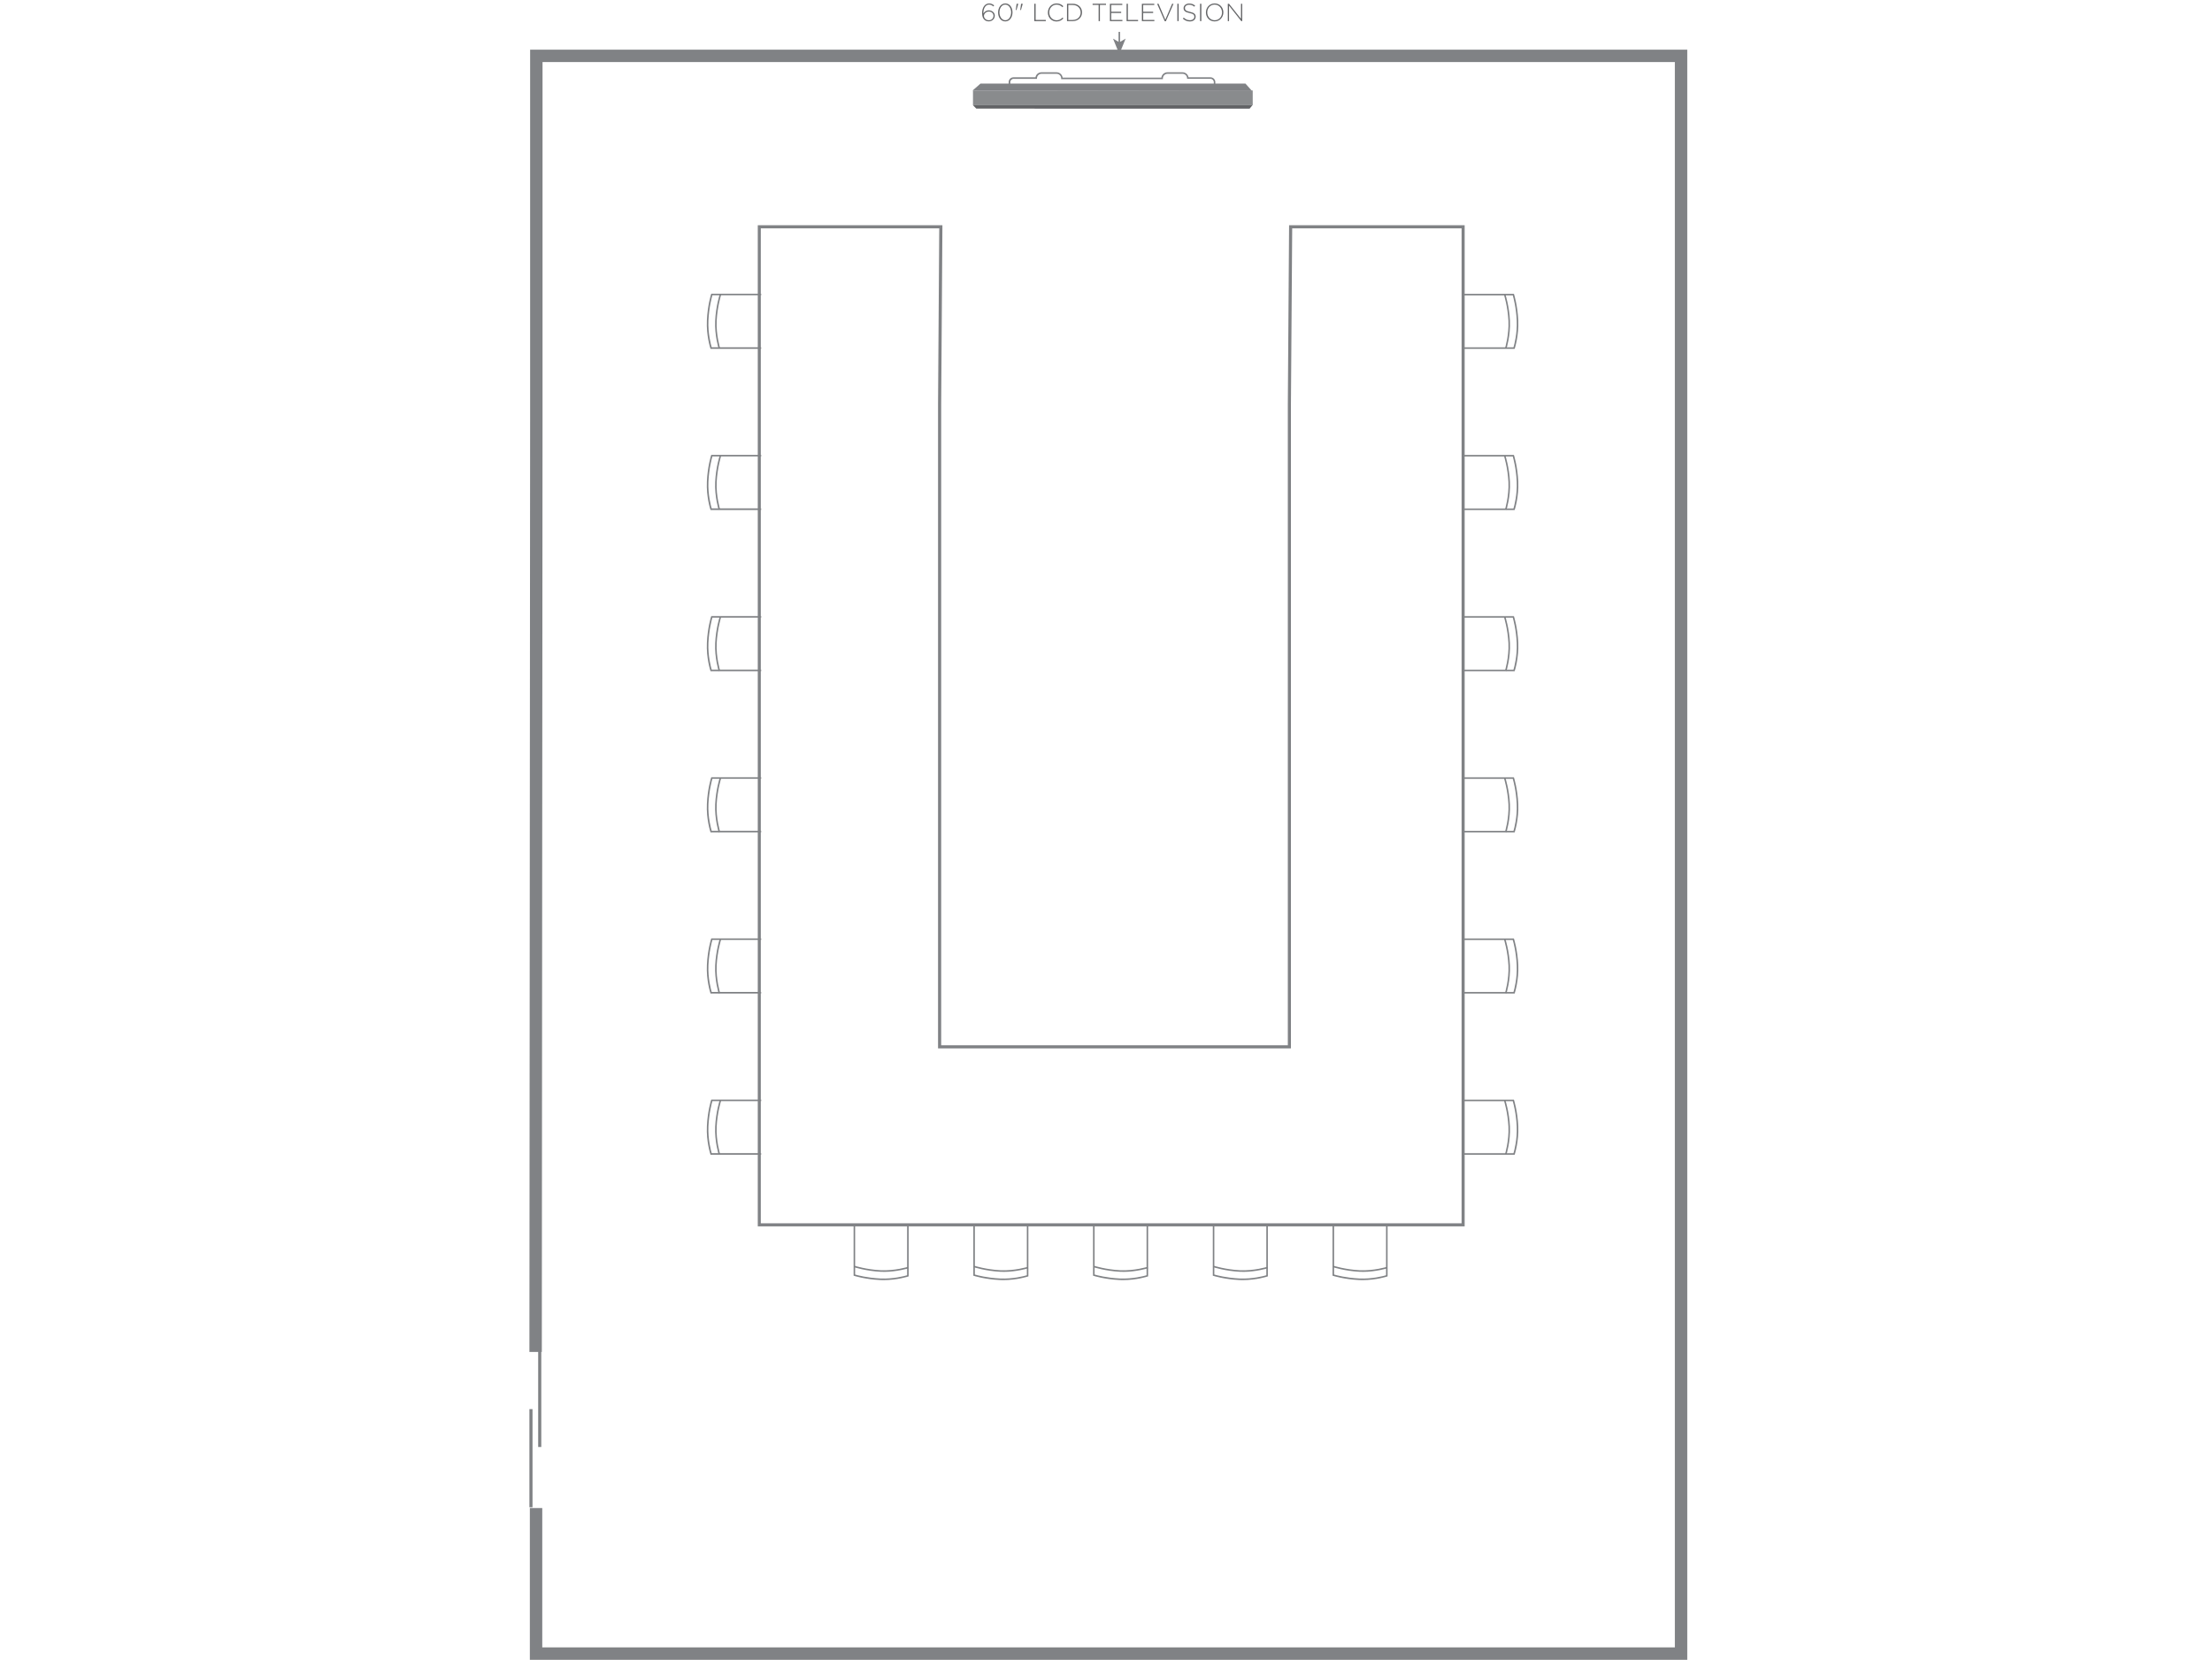 <?xml version="1.0" encoding="UTF-8"?><svg id="Layer_1" xmlns="http://www.w3.org/2000/svg" width="648.88" height="486.86" viewBox="0 0 648.88 486.86"><defs><style>.cls-1{fill:#898b8d;}.cls-2{fill:#808285;}.cls-3{fill:#636466;}.cls-4{fill:#626366;}</style></defs><polyline class="cls-2" points="367.27 26.67 365.35 24.52 287.62 24.52 285.3 26.55"/><polygon class="cls-4" points="285.42 30.86 286.39 31.86 366.57 31.88 367.4 30.85 285.42 30.86"/><rect class="cls-1" x="324.28" y="-12.32" width="4.33" height="82.06" transform="translate(355.16 -297.74) rotate(90)"/><path class="cls-2" d="m296.33,24.81h-.45v-.71c0-.79.64-1.43,1.43-1.43h6.44c.15-.84.88-1.47,1.76-1.47h4.42c.92,0,1.67.69,1.79,1.57h28.96c.11-.89.87-1.57,1.79-1.57h4.41c.88,0,1.62.63,1.76,1.47h6.44c.79,0,1.43.64,1.43,1.43v.59h-.45v-.59c0-.54-.44-.98-.98-.98h-6.85s-.01-.21-.01-.21c-.04-.71-.62-1.26-1.33-1.26h-4.41c-.74,0-1.35.6-1.35,1.34v.23h-29.84v-.23c0-.74-.6-1.34-1.34-1.34h-4.42c-.71,0-1.3.55-1.33,1.26v.22s-.88,0-.88,0h-5.98c-.54,0-.98.44-.98.98v.71Z"/><path class="cls-2" d="m444.3,244.16h-14.85v-.45h14.52c.22-.74,1.13-4.02.95-7.87-.17-3.82-.96-6.7-1.16-7.38h-14.32v-.45h14.66l.05.16s1.03,3.22,1.23,7.66c.2,4.45-1.01,8.15-1.02,8.19l-.05.16Z"/><path class="cls-2" d="m441.92,244.1l-.43-.14s1.2-3.86,1-8.03c-.2-4.17-1.3-7.61-1.31-7.64l.43-.14s1.13,3.52,1.33,7.76c.2,4.25-1.01,8.15-1.02,8.19Z"/><path class="cls-2" d="m444.3,291.43h-14.85v-.45h14.52c.22-.74,1.13-4.02.95-7.87-.17-3.82-.96-6.69-1.16-7.38h-14.32v-.45h14.66l.05.16s1.03,3.22,1.23,7.66c.2,4.45-1.01,8.15-1.02,8.19l-.05.16Z"/><path class="cls-2" d="m441.92,291.37l-.43-.14s1.2-3.86,1-8.03c-.2-4.17-1.3-7.61-1.31-7.64l.43-.14s1.13,3.52,1.33,7.76c.2,4.25-1.01,8.15-1.02,8.19Z"/><path class="cls-2" d="m444.3,102.33h-14.85v-.45h14.52c.22-.74,1.13-4.02.95-7.87-.17-3.82-.96-6.69-1.16-7.38h-14.32v-.45h14.66l.05.16s1.03,3.22,1.23,7.66c.2,4.45-1.01,8.15-1.02,8.19l-.05.16Z"/><path class="cls-2" d="m441.92,102.27l-.43-.14s1.2-3.86,1-8.03c-.2-4.17-1.3-7.61-1.31-7.64l.43-.14s1.13,3.52,1.33,7.76c.2,4.25-1.01,8.15-1.02,8.19Z"/><path class="cls-2" d="m444.3,196.88h-14.85v-.45h14.52c.22-.74,1.13-4.02.95-7.87-.17-3.82-.96-6.69-1.16-7.38h-14.32v-.45h14.66l.05.16s1.03,3.22,1.23,7.66c.2,4.45-1.01,8.15-1.02,8.19l-.05.16Z"/><path class="cls-2" d="m441.92,196.82l-.43-.14s1.2-3.86,1-8.03c-.2-4.17-1.3-7.61-1.31-7.64l.43-.14s1.13,3.52,1.33,7.76c.2,4.25-1.01,8.15-1.02,8.19Z"/><path class="cls-2" d="m444.3,149.6h-14.85v-.45h14.52c.22-.74,1.13-4.02.95-7.87-.17-3.82-.96-6.69-1.16-7.38h-14.32v-.45h14.66l.05.16s1.03,3.22,1.23,7.66c.2,4.45-1.01,8.15-1.02,8.19l-.05.16Z"/><path class="cls-2" d="m441.92,149.55l-.43-.14s1.2-3.86,1-8.03c-.2-4.17-1.3-7.61-1.31-7.64l.43-.14s1.13,3.52,1.33,7.76c.2,4.25-1.01,8.15-1.02,8.19Z"/><path class="cls-2" d="m444.3,338.71h-14.85v-.45h14.52c.22-.74,1.13-4.02.95-7.87-.17-3.82-.96-6.69-1.16-7.38h-14.32v-.45h14.66l.05.16s1.03,3.22,1.23,7.66c.2,4.45-1.01,8.15-1.02,8.19l-.05.16Z"/><path class="cls-2" d="m441.92,338.65l-.43-.14s1.2-3.86,1-8.03c-.2-4.17-1.3-7.61-1.31-7.64l.43-.14s1.13,3.52,1.33,7.76c.2,4.25-1.01,8.15-1.02,8.19Z"/><path class="cls-2" d="m223.28,244.16h-14.85l-.05-.16s-1.23-3.74-1.02-8.19c.2-4.44,1.22-7.63,1.23-7.66l.05-.16h14.66v.45h-14.32c-.2.69-.98,3.56-1.16,7.38-.17,3.85.73,7.13.95,7.87h14.52v.45Z"/><path class="cls-2" d="m210.81,244.1s-1.23-3.94-1.02-8.19c.2-4.24,1.32-7.73,1.33-7.76l.43.14s-1.11,3.47-1.31,7.64c-.2,4.16.99,7.99,1,8.03l-.43.14Z"/><path class="cls-2" d="m223.28,291.43h-14.85l-.05-.16s-1.23-3.74-1.02-8.19c.2-4.44,1.22-7.63,1.23-7.66l.05-.16h14.66v.45h-14.32c-.2.69-.98,3.56-1.16,7.38-.17,3.85.73,7.13.95,7.87h14.52v.45Z"/><path class="cls-2" d="m210.81,291.37s-1.23-3.94-1.02-8.19c.2-4.24,1.32-7.73,1.33-7.76l.43.14s-1.11,3.47-1.31,7.64c-.2,4.16.99,7.99,1,8.03l-.43.14Z"/><path class="cls-2" d="m223.28,102.33h-14.85l-.05-.16s-1.23-3.74-1.02-8.19c.2-4.44,1.22-7.63,1.23-7.66l.05-.16h14.66v.45h-14.32c-.2.69-.98,3.56-1.16,7.38-.17,3.85.73,7.13.95,7.87h14.52v.45Z"/><path class="cls-2" d="m210.81,102.27s-1.23-3.94-1.02-8.19c.2-4.24,1.32-7.73,1.33-7.76l.43.14s-1.11,3.47-1.31,7.64c-.2,4.16.99,7.99,1,8.03l-.43.14Z"/><path class="cls-2" d="m223.28,196.88h-14.85l-.05-.16s-1.23-3.74-1.02-8.19c.2-4.44,1.22-7.63,1.23-7.66l.05-.16h14.66v.45h-14.32c-.2.69-.98,3.56-1.16,7.38-.17,3.85.73,7.13.95,7.87h14.52v.45Z"/><path class="cls-2" d="m210.81,196.82s-1.23-3.94-1.02-8.19c.2-4.24,1.32-7.72,1.33-7.76l.43.14s-1.11,3.47-1.31,7.64c-.2,4.16.99,7.99,1,8.03l-.43.14Z"/><path class="cls-2" d="m223.28,149.6h-14.85l-.05-.16s-1.23-3.74-1.02-8.19c.2-4.44,1.22-7.63,1.23-7.66l.05-.16h14.66v.45h-14.32c-.2.69-.98,3.56-1.16,7.38-.17,3.85.73,7.13.95,7.87h14.52v.45Z"/><path class="cls-2" d="m210.81,149.55s-1.23-3.94-1.02-8.19c.2-4.24,1.32-7.72,1.33-7.76l.43.14s-1.11,3.47-1.31,7.64c-.2,4.16.99,7.99,1,8.03l-.43.14Z"/><path class="cls-2" d="m223.28,338.71h-14.85l-.05-.16s-1.23-3.74-1.02-8.19c.2-4.44,1.22-7.63,1.23-7.66l.05-.16h14.66v.45h-14.32c-.2.69-.98,3.56-1.16,7.38-.17,3.85.73,7.13.95,7.87h14.52v.45Z"/><path class="cls-2" d="m210.81,338.65s-1.23-3.94-1.02-8.19c.2-4.24,1.32-7.73,1.33-7.76l.43.14s-1.11,3.47-1.31,7.64c-.2,4.16.99,7.99,1,8.03l-.43.14Z"/><path class="cls-2" d="m329.47,375.49c-.33,0-.67,0-1.01-.02-4.44-.2-7.63-1.22-7.66-1.23l-.16-.05v-14.66h.45v14.32c.69.2,3.56.98,7.38,1.16,3.85.17,7.13-.73,7.87-.95v-14.52h.45v14.85l-.16.05s-3.19,1.05-7.18,1.05Z"/><path class="cls-2" d="m329.53,373.06c-.32,0-.64,0-.97-.02-4.24-.2-7.73-1.32-7.76-1.33l.14-.43s3.47,1.11,7.64,1.31c4.17.2,7.99-.99,8.03-1l.14.43s-3.36,1.05-7.22,1.05Z"/><path class="cls-2" d="m259.23,375.49c-.33,0-.67,0-1.01-.02-4.44-.2-7.63-1.22-7.66-1.23l-.16-.05v-14.66h.45v14.32c.69.2,3.56.98,7.38,1.16,3.84.18,7.13-.73,7.87-.95v-14.52h.45v14.85l-.16.05s-3.19,1.05-7.18,1.05Z"/><path class="cls-2" d="m259.29,373.06c-.32,0-.64,0-.97-.02-4.24-.2-7.73-1.32-7.76-1.33l.14-.43s3.47,1.11,7.64,1.31c4.17.2,7.99-.99,8.03-1l.14.43s-3.36,1.05-7.22,1.05Z"/><path class="cls-2" d="m399.72,375.49c-.33,0-.67,0-1.01-.02-4.44-.2-7.63-1.22-7.66-1.23l-.16-.05v-14.66h.45v14.32c.69.2,3.56.98,7.38,1.16,3.84.18,7.13-.73,7.87-.95v-14.52h.45v14.85l-.16.05s-3.19,1.05-7.18,1.05Z"/><path class="cls-2" d="m399.78,373.06c-.32,0-.64,0-.97-.02-4.24-.2-7.73-1.32-7.76-1.33l.14-.43s3.47,1.11,7.64,1.31c4.17.2,7.99-.99,8.03-1l.14.43s-3.36,1.05-7.22,1.05Z"/><path class="cls-2" d="m294.35,375.49c-.33,0-.67,0-1.01-.02-4.44-.2-7.63-1.22-7.66-1.23l-.16-.05v-14.66h.45v14.32c.69.2,3.56.98,7.38,1.16,3.85.18,7.13-.73,7.87-.95v-14.52h.45v14.85l-.16.05s-3.19,1.05-7.18,1.05Z"/><path class="cls-2" d="m294.41,373.06c-.32,0-.64,0-.97-.02-4.24-.2-7.73-1.32-7.76-1.33l.14-.43s3.47,1.11,7.64,1.31c4.17.2,7.99-.99,8.03-1l.14.43s-3.36,1.05-7.22,1.05Z"/><path class="cls-2" d="m364.6,375.49c-.33,0-.67,0-1.01-.02-4.44-.2-7.63-1.22-7.66-1.23l-.16-.05v-14.66h.45v14.32c.69.2,3.56.98,7.38,1.16,3.85.17,7.13-.73,7.87-.95v-14.52h.45v14.85l-.16.05s-3.19,1.05-7.18,1.05Z"/><path class="cls-2" d="m364.66,373.06c-.32,0-.64,0-.97-.02-4.24-.2-7.72-1.32-7.76-1.33l.14-.43s3.47,1.11,7.64,1.31c4.17.2,7.99-.99,8.03-1l.14.43s-3.36,1.05-7.22,1.05Z"/><path class="cls-2" d="m429.66,359.73h-207.37V66.07h53.67s.02,0,.03,0h.46v.46c0,.08-.36,52-.36,52v188.07h101.69V118.53l.37-52.46h51.5v293.66Zm-206.46-.91h205.55V66.98h-49.69l-.37,51.55v188.98h-103.52V118.53l.34-49.77c0-.81,0-1.38.02-1.78h-52.35v291.84Z"/><path class="cls-3" d="m288.75,5.77c-.42-.42-.65-.93-.65-1.99h0c0-1.55.81-2.77,2.07-2.77.58,0,1.03.23,1.47.59l-.24.29c-.39-.35-.78-.54-1.26-.54-1.03,0-1.7,1.08-1.67,2.64.29-.5.76-.95,1.59-.95.92,0,1.75.63,1.75,1.54h0c0,.98-.78,1.69-1.78,1.69-.52,0-.99-.2-1.3-.51Zm2.69-1.15h0c0-.71-.58-1.24-1.38-1.24s-1.42.63-1.42,1.26h0c0,.74.62,1.3,1.44,1.3s1.36-.6,1.36-1.32Z"/><path class="cls-3" d="m292.79,3.66h0c0-1.42.82-2.65,2.12-2.65s2.1,1.22,2.1,2.62h0c0,1.42-.82,2.65-2.12,2.65s-2.1-1.21-2.1-2.62Zm3.83,0h0c0-1.2-.67-2.31-1.73-2.31s-1.71,1.09-1.71,2.28h0c0,1.19.67,2.31,1.72,2.31s1.71-1.1,1.71-2.28Z"/><path class="cls-3" d="m298.23,1.1h.47v.04l-.52,1.81h-.21l.25-1.85Zm1.31,0h.47v.04l-.52,1.81h-.21l.25-1.85Z"/><path class="cls-3" d="m303.41,1.1h.38v4.75h2.99v.35h-3.37V1.1Z"/><path class="cls-3" d="m307.4,3.66h0c0-1.46,1.08-2.65,2.55-2.65.91,0,1.46.33,1.98.82l-.27.28c-.44-.43-.95-.75-1.72-.75-1.22,0-2.15,1-2.15,2.28h0c0,1.3.94,2.31,2.15,2.31.73,0,1.24-.28,1.75-.79l.25.25c-.54.53-1.12.89-2.02.89-1.46,0-2.53-1.16-2.53-2.62Z"/><path class="cls-3" d="m313,1.1h1.7c1.6,0,2.71,1.1,2.71,2.53h0c0,1.45-1.11,2.56-2.71,2.56h-1.7V1.1Zm1.7,4.75c1.42,0,2.31-.97,2.31-2.18h0c0-1.22-.9-2.21-2.31-2.21h-1.32v4.4h1.32Z"/><path class="cls-3" d="m322.29,1.44h-1.78v-.35h3.93v.35h-1.78v4.75h-.38V1.44Z"/><path class="cls-3" d="m325.6,1.1h3.62v.35h-3.25v2h2.92v.35h-2.92v2.04h3.28v.35h-3.66V1.1Z"/><path class="cls-3" d="m330.48,1.1h.38v4.75h2.99v.35h-3.37V1.1Z"/><path class="cls-3" d="m334.98,1.1h3.62v.35h-3.25v2h2.92v.35h-2.92v2.04h3.28v.35h-3.66V1.1Z"/><path class="cls-3" d="m339.43,1.1h.42l1.99,4.69,2-4.69h.4l-2.24,5.13h-.33l-2.24-5.13Z"/><path class="cls-3" d="m345.37,1.1h.38v5.09h-.38V1.1Z"/><path class="cls-3" d="m346.99,5.45l.25-.28c.56.52,1.08.76,1.83.76s1.29-.43,1.29-1.01h0c0-.55-.28-.87-1.44-1.1-1.22-.25-1.72-.66-1.72-1.43h0c0-.77.69-1.35,1.64-1.35.74,0,1.23.2,1.75.62l-.24.3c-.48-.41-.96-.57-1.52-.57-.75,0-1.24.43-1.24.96h0c0,.55.28.88,1.48,1.13,1.18.24,1.67.66,1.67,1.4h0c0,.84-.71,1.41-1.69,1.41-.82,0-1.44-.27-2.05-.82Z"/><path class="cls-3" d="m352.03,1.1h.38v5.09h-.38V1.1Z"/><path class="cls-3" d="m353.75,3.66h0c0-1.4,1.03-2.65,2.57-2.65s2.55,1.23,2.55,2.62h0c0,1.4-1.03,2.65-2.57,2.65s-2.55-1.23-2.55-2.62Zm4.73,0h0c0-1.27-.92-2.31-2.18-2.31s-2.16,1.02-2.16,2.28h0c0,1.27.92,2.31,2.18,2.31s2.16-1.02,2.16-2.28Z"/><path class="cls-3" d="m360.16,1.1h.36l3.52,4.43V1.1h.36v5.09h-.28l-3.59-4.53v4.53h-.36V1.1Z"/><rect class="cls-2" x="328.12" y="9.35" width=".45" height="3.29"/><polygon class="cls-2" points="328.35 15.86 326.5 11.33 328.35 12.4 330.2 11.33 328.35 15.86"/><polygon class="cls-2" points="494.95 486.86 155.43 486.86 155.43 442.34 159.07 442.34 159.07 483.22 491.31 483.22 491.31 18.21 159.15 18.21 159.15 123.7 158.94 396.56 155.3 396.56 155.51 123.7 155.51 14.57 494.95 14.57 494.95 486.86"/><rect class="cls-2" x="155.3" y="413.33" width=".91" height="28.79"/><rect class="cls-2" x="157.87" y="394.84" width=".91" height="29.6"/></svg>